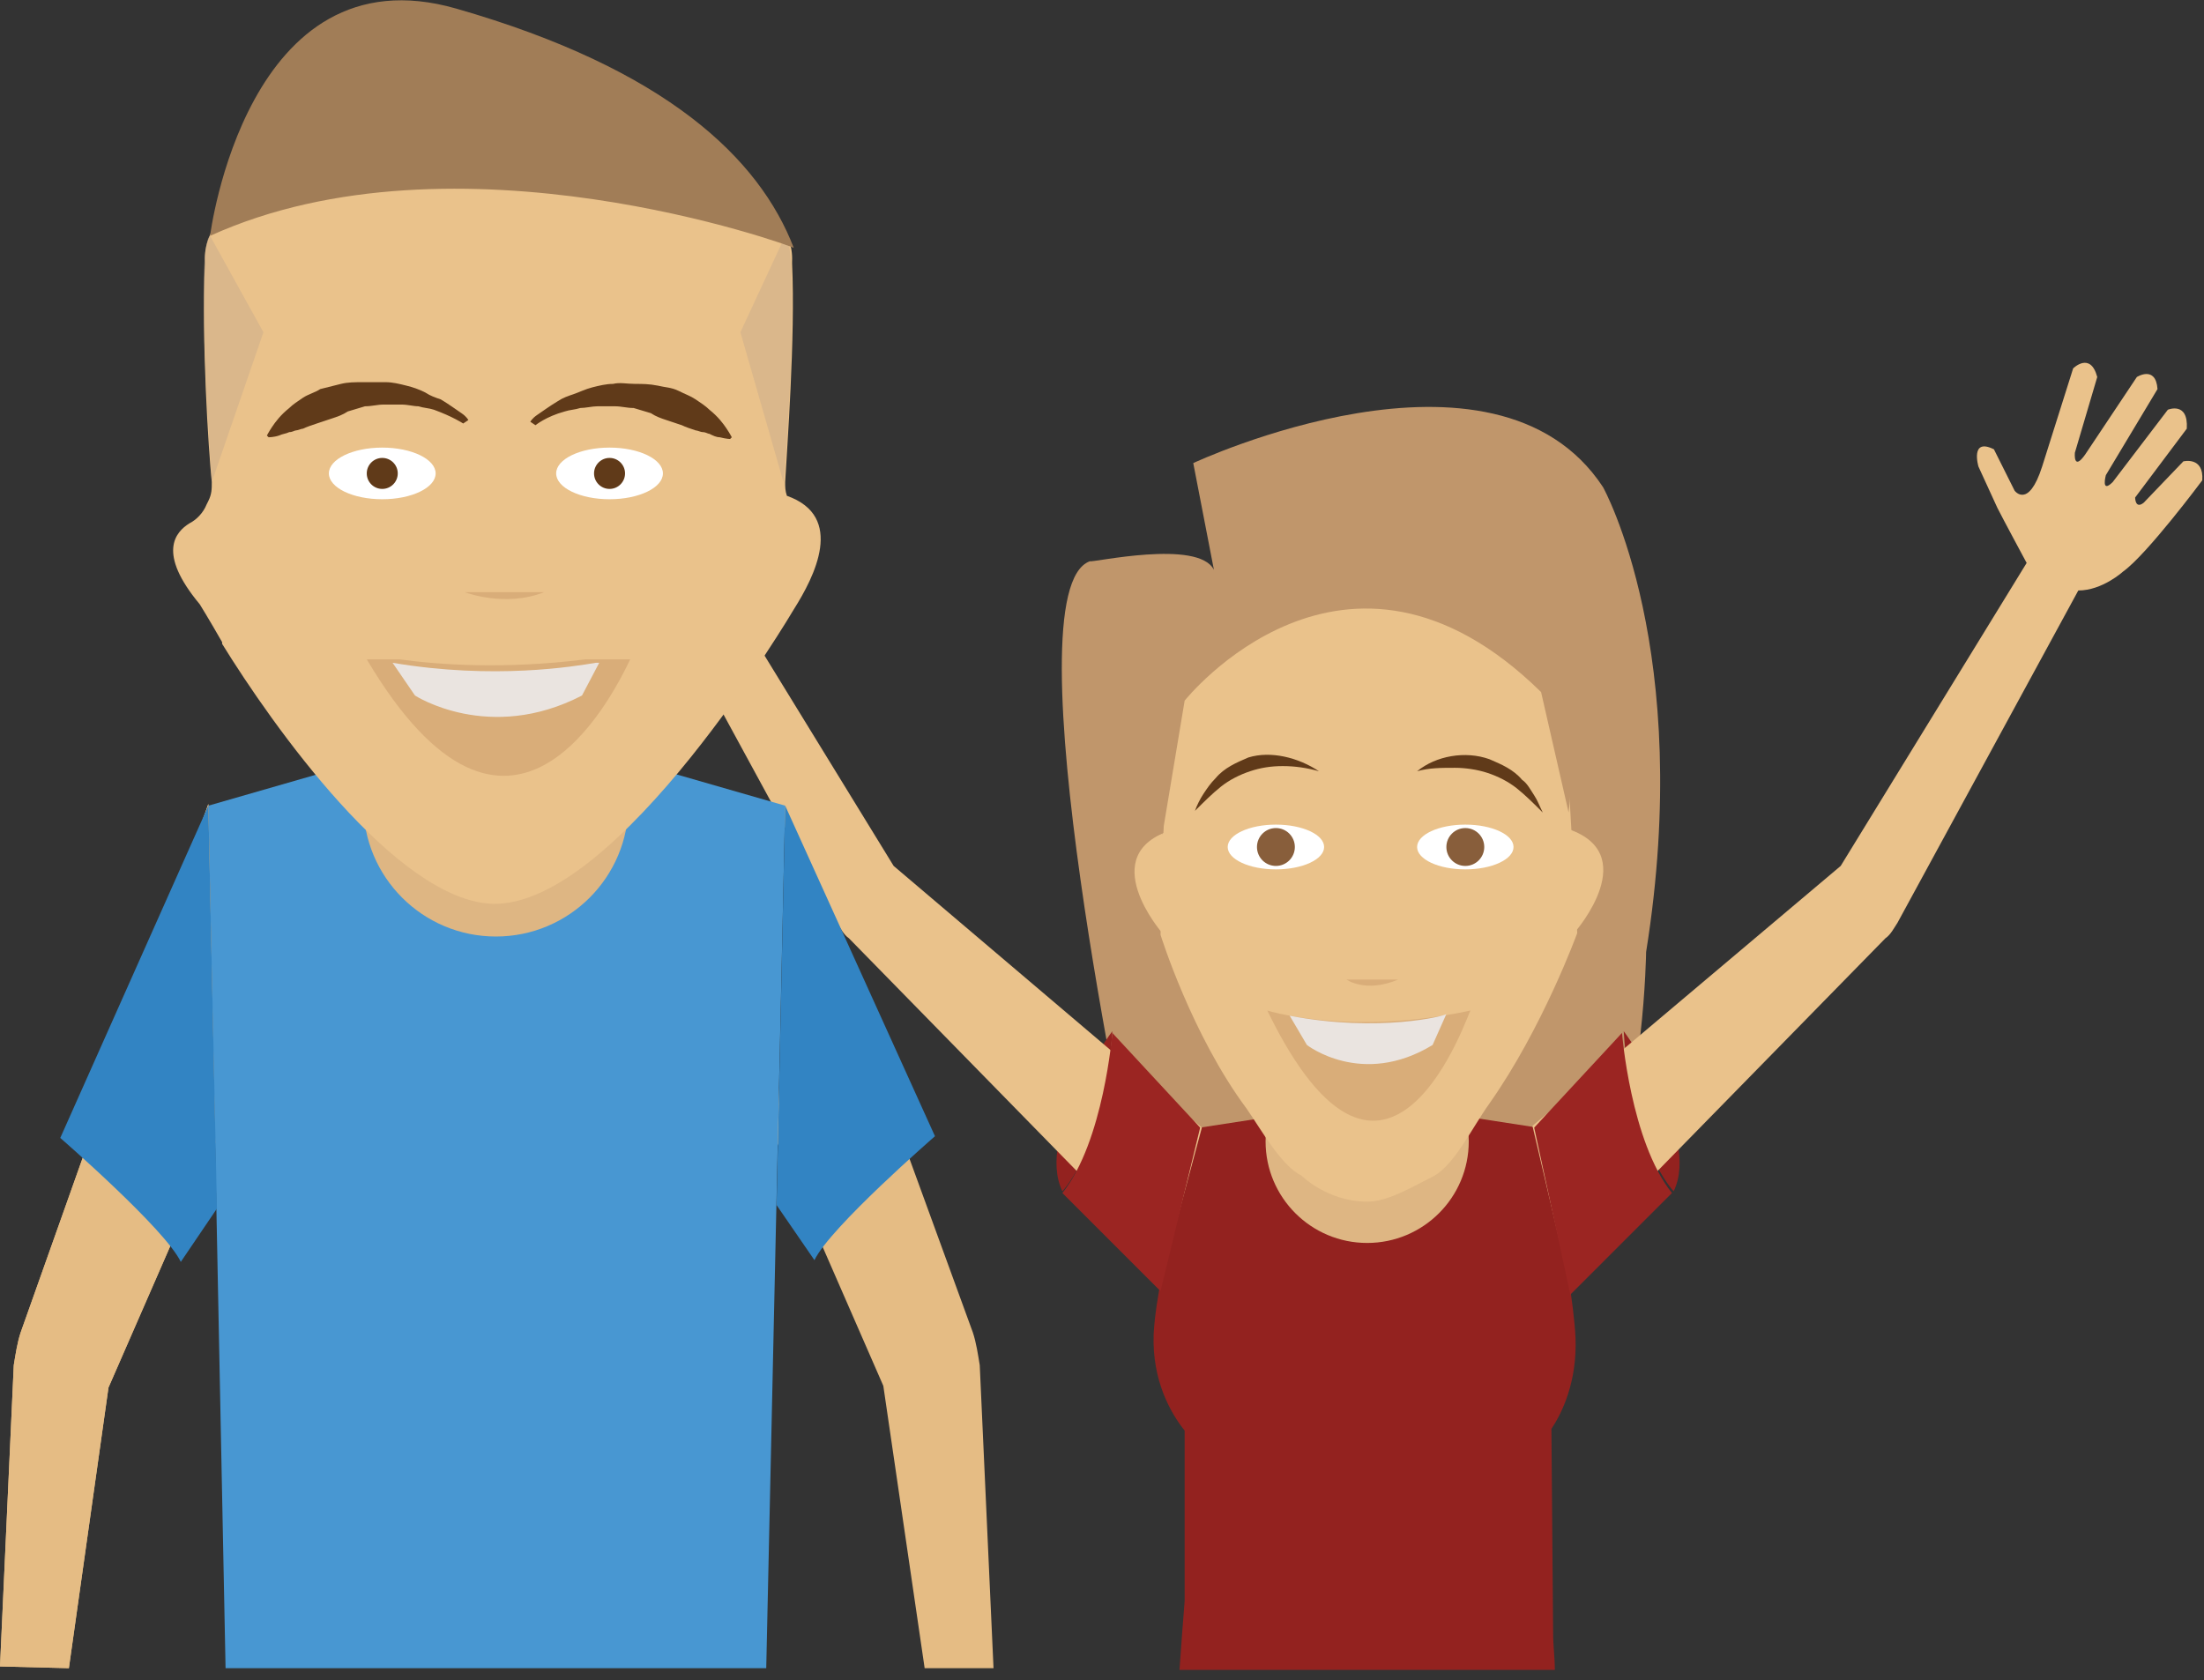 <?xml version="1.0" encoding="utf-8"?>
<!-- Generator: Adobe Illustrator 22.0.1, SVG Export Plug-In . SVG Version: 6.00 Build 0)  -->
<svg version="1.1" xmlns="http://www.w3.org/2000/svg" xmlns:xlink="http://www.w3.org/1999/xlink" x="0px" y="0px" width="128px"
	 height="97.6px" viewBox="0 0 128 97.6" style="enable-background:new 0 0 128 97.6;" xml:space="preserve">
<rect x="0" y="0" width="128" height="97.6" fill="#333333" stroke="none"/>
<style type="text/css">
	.st0{fill:#EA5124;}
	.st1{fill:none;stroke:#A32322;stroke-width:9;stroke-miterlimit:10;}
	.st2{fill:#C0966B;}
	.st3{fill:#93221F;}
	.st4{fill:#EAC28B;}
	.st5{fill:#DEB683;}
	.st6{fill:#FFFFFF;}
	.st7{fill:#D9AD79;}
	.st8{fill:#EAE4E0;}
	.st9{fill:#885E3B;}
	.st10{fill:#603A19;}
	.st11{fill:#9B2522;}
	.st12{fill:#E5BC84;}
	.st13{fill:#4897D2;}
	.st14{fill:#3284C3;}
	.st15{opacity:0.44;fill:#C6A88B;enable-background:new    ;}
	.st16{fill:#A17D57;}
</style>
<g id="Layer_2">
</g>
<g id="Layer_1">
	<path class="st0" d="M740.2-2256.5"/>
	<path class="st1" d="M1388.4,1318.9"/>
	<g>
		<g>
			<path class="st2" d="M70.5,33.1l-1.2-6.2c0,0,17.5-8.2,23.8,1.4c0,0,5.3,9.5,2.5,27c0,0-0.1,8.5-2.5,14.2c0,0-6.1-2.3-11.1-2
				c0,0-9.4-2.3-11,0.8c0,0-5.2,3.1-5.2,0c0,0-7.3-34-2.5-35.7C63.4,32.7,69.6,31.3,70.5,33.1z"/>
			<path class="st3" d="M68.8,93c-0.1,1.2-0.2,2.6-0.3,4h21.8c0-0.7-0.1-1.4-0.1-2.1L90.1,83l0,0c0.6-0.9,1.5-2.7,1.4-5.3
				c-0.2-4-2.2-12.2-2.2-12.2l-3.9-0.6H73.6l-3.9,0.6c0,0-2.5,8-2.7,12c-0.1,2.7,1,4.6,1.8,5.6V93z"/>
			<path class="st3" d="M64.6,59.9c0,0-4.5,6-2.9,9.3C61.7,69.2,64.2,66.6,64.6,59.9z"/>
			<path class="st3" d="M94.3,59.9c0,0,4.5,6,2.9,9.3C97.2,69.2,94.7,66.6,94.3,59.9z"/>
			<path class="st4" d="M51.9,50.3L41.1,32.7c0,0,1.4-2.6,1.7-3.2l1.1-2.4c0,0,0.5-1.7-0.9-1l-1.2,2.4c0,0-0.8,1.1-1.6-1.4l-1.8-5.7
				c0,0-1-1-1.4,0.5l1.3,4.4c0,0,0.1,1.1-0.6,0.1l-3-4.5c0,0-1.1-0.7-1.2,0.7l3,5c0,0,0.3,1.1-0.4,0.4l-3.2-4.2c0,0-1.2-0.5-1.1,1.1
				l3,4c0,0,0,0.7-0.5,0.3L32,26.8c0,0-1.2-0.3-1.1,1.1c0,0,3.2,4.3,4.6,5.3c0,0,1.2,1.1,2.6,1.1l10.5,19.3c0.2,0.3,0.4,0.7,0.7,0.9
				l18.4,18.8l2.1-7.8L51.9,50.3z"/>
			<path class="st4" d="M106.9,50.3l10.8-17.6c0,0-1.4-2.6-1.7-3.2l-1.1-2.4c0,0-0.5-1.7,0.9-1l1.2,2.4c0,0,0.8,1.1,1.6-1.4l1.8-5.7
				c0,0,1-1,1.4,0.5l-1.3,4.4c0,0-0.1,1.1,0.6,0.1l3-4.5c0,0,1.1-0.7,1.2,0.7l-3,5c0,0-0.3,1.1,0.4,0.4l3.2-4.2c0,0,1.2-0.5,1.1,1.1
				l-3,4c0,0,0,0.7,0.5,0.3l2.3-2.4c0,0,1.2-0.3,1.1,1.1c0,0-3.2,4.3-4.6,5.3c0,0-1.2,1.1-2.6,1.1l-10.5,19.3
				c-0.2,0.3-0.4,0.7-0.7,0.9l-18.6,19L89,65.4L106.9,50.3z"/>
			<circle class="st5" cx="79.4" cy="66.3" r="5.9"/>
			<g>
				<path class="st4" d="M91.5,54.1c0,0,4-4.6-0.6-6"/>
				<path class="st4" d="M67.5,54.2c0,0-4-4.6,0.6-6"/>
				<path class="st4" d="M91.6,54.2c0,0-2,5.5-5.1,9.9c-1,1.4-2,3.5-3.2,4.2c-1.4,0.7-2.7,1.5-3.9,1.5c-2.3,0-3.8-1.5-3.8-1.5
					c-1.2-0.6-2.3-2.6-3.2-3.9c-3.2-4.3-5-10.1-5-10.1l0.5-17.7c0,0,10-15.1,22.7,0L91.6,54.2z"/>
				<ellipse class="st6" cx="85.1" cy="49.2" rx="2.8" ry="1.3"/>
				<path class="st7" d="M73.6,58.7c0,0,4.8,1.5,11.8,0C85.3,58.7,80.6,73.1,73.6,58.7z"/>
				<path class="st8" d="M74.9,59l1,1.7c0,0,3.2,2.5,7.3,0l0.8-1.8C84,59,80.1,60,74.9,59z"/>
				<circle class="st9" cx="85.1" cy="49.2" r="1.1"/>
				<ellipse class="st6" cx="74.1" cy="49.2" rx="2.8" ry="1.3"/>
				<circle class="st9" cx="74.1" cy="49.2" r="1.1"/>
				<path class="st7" d="M78.2,56.9c0,0,1.1,0.8,3,0"/>
				<g>
					<path class="st10" d="M82.3,44.8c1.1-0.9,2.8-1.2,4.2-0.7c0.7,0.3,1.4,0.6,1.9,1.2c0.3,0.2,0.5,0.6,0.7,0.9s0.3,0.6,0.5,1
						c-0.5-0.5-1-1-1.5-1.4s-1.1-0.7-1.7-0.9c-0.6-0.2-1.3-0.3-1.9-0.3C83.7,44.6,83,44.6,82.3,44.8z"/>
				</g>
				<g>
					<path class="st10" d="M76.6,44.8c-0.7-0.2-1.4-0.3-2.1-0.3c-0.7,0-1.3,0.1-1.9,0.3c-0.6,0.2-1.2,0.5-1.7,0.9s-1,0.9-1.5,1.4
						c0.1-0.3,0.3-0.7,0.5-1s0.4-0.6,0.7-0.9c0.5-0.6,1.2-0.9,1.9-1.2C73.8,43.6,75.4,44,76.6,44.8z"/>
				</g>
				<path class="st2" d="M67.5,48.5l1.3-7.8c0,0,9.3-11.7,20.7-0.5l1.6,7l0.8-8.4l-1.1-9.1L79,27.2l-6.5,2.5L71,32.9l-4.1,3.6
					L67.5,48.5z"/>
			</g>
			<path class="st11" d="M69.7,65.5L64.6,60c0,0-0.5,6.3-2.9,9.3l5.7,5.7L69.7,65.5z"/>
			<path class="st11" d="M89.1,65.5l5.1-5.5c0,0,0.5,6.3,2.9,9.3l-5.9,5.9L89.1,65.5z"/>
		</g>
		<path class="st12" d="M4,96.9l2.3-16.3l6.2-14.2l-0.4-19.7L1.2,77.4C1,78,0.9,78.7,0.8,79.3L0,96.8L4,96.9L4,96.9z"/>
		<path class="st12" d="M53.7,96.9h4l-0.8-17.6c-0.1-0.6-0.2-1.3-0.4-1.9L46,48.6l-0.9,17.7l6.2,14.2L53.7,96.9z"/>
		<polygon class="st13" points="44.5,96.9 45.6,46.8 39,44.9 18.7,44.9 12.1,46.8 13.1,96.9 		"/>
		<path class="st12" d="M4,96.9l2.3-16.3l6.2-14.2l-0.4-19.7L1.2,77.4C1,78,0.9,78.7,0.8,79.3L0,96.8L4,96.9L4,96.9z"/>
		<circle class="st5" cx="28.8" cy="46.7" r="7.7"/>
		<path class="st14" d="M12.1,46.8L3.5,66.1c0,0,6.1,5.3,7,7.2l2.1-3.1L12.1,46.8z"/>
		<path class="st14" d="M45.6,46.8L54.3,66c0,0-6.1,5.3-7,7.2L45.1,70L45.6,46.8z"/>
		<g>
			<path class="st4" d="M45.7,28.8c-0.1-0.3-0.1-0.5-0.1-0.8c0.1-1.9,0.6-8.4,0.4-12.7c0,0,0,0,0-0.1c0.2-3.8-6.2-6-8.7-6.6
				c-0.2,0-0.3-0.1-0.5-0.1H21.1c-0.2,0-0.3,0-0.5,0.1c-2.5,0.6-8.9,2.8-8.7,6.6c0,0,0,0,0,0.1c-0.2,4.4,0.2,10.8,0.4,12.7
				c0,0.4,0,0.7-0.2,1.1L12,29.3c-0.2,0.5-0.6,0.9-1,1.1c-0.8,0.5-1.9,1.7,0.6,4.7c0,0,0.5,0.8,1.3,2.2c0,0,0,0,0,0.1l0,0
				c2.9,4.7,10.1,14.9,15.7,15.1c7.3,0.2,17.5-17.1,17.5-17.1l0,0C47.3,33.5,49.1,30,45.7,28.8z"/>
			<path class="st7" d="M34,38.3c-4.8,0.6-8.6,0.3-10.8,0h-1.9c8.3,14,14.2,2.3,15.3,0H34z"/>
			<path class="st8" d="M34.6,38.5c-1.2,0.2-5.9,1-11.8,0l1.3,1.9c0,0,4.3,2.8,9.7,0l1-1.9H34.6z"/>
			<path class="st10" d="M30.8,24.5c0,0,0.1-0.2,0.4-0.4c0.3-0.2,0.7-0.5,1.2-0.8c0.3-0.2,0.6-0.3,0.9-0.4c0.3-0.1,0.7-0.3,1.1-0.4
				c0.4-0.1,0.8-0.2,1.2-0.2c0.4-0.1,0.8,0,1.3,0c0.4,0,0.8,0,1.3,0.1c0.4,0.1,0.8,0.1,1.2,0.3c0.4,0.2,0.7,0.3,1,0.5
				s0.6,0.4,0.8,0.6c0.5,0.4,0.8,0.8,1,1.1c0.2,0.3,0.3,0.5,0.3,0.5l-0.1,0.1c0,0-0.2,0-0.6-0.1c-0.2,0-0.4-0.1-0.6-0.2
				c-0.1,0-0.2-0.1-0.4-0.1c-0.1,0-0.3-0.1-0.4-0.1c-0.3-0.1-0.6-0.2-0.8-0.3c-0.3-0.1-0.6-0.2-0.9-0.3c-0.3-0.1-0.6-0.2-0.9-0.4
				c-0.3-0.1-0.7-0.2-1-0.3c-0.4,0-0.7-0.1-1.1-0.1c-0.4,0-0.7,0-1,0s-0.7,0.1-1,0.1c-0.3,0.1-0.6,0.1-0.9,0.2
				c-1.1,0.3-1.7,0.8-1.7,0.8L30.8,24.5z"/>
			<path class="st10" d="M26.9,24.6c0,0-0.6-0.4-1.7-0.8c-0.3-0.1-0.6-0.1-0.9-0.2c-0.3,0-0.6-0.1-1-0.1c-0.3,0-0.7,0-1,0
				c-0.4,0-0.7,0.1-1.1,0.1c-0.3,0.1-0.7,0.2-1,0.3c-0.3,0.2-0.6,0.3-0.9,0.4c-0.3,0.1-0.6,0.2-0.9,0.3c-0.3,0.1-0.6,0.2-0.8,0.3
				c-0.1,0-0.3,0.1-0.4,0.1c-0.1,0-0.2,0.1-0.4,0.1c-0.2,0.1-0.4,0.1-0.6,0.2c-0.3,0.1-0.6,0.1-0.6,0.1l-0.1-0.1
				c0,0,0.1-0.2,0.3-0.5s0.5-0.7,1-1.1c0.2-0.2,0.5-0.4,0.8-0.6s0.7-0.3,1-0.5c0.4-0.1,0.8-0.2,1.2-0.3c0.4-0.1,0.8-0.1,1.3-0.1
				c0.4,0,0.8,0,1.3,0c0.4,0,0.8,0.1,1.2,0.2s0.7,0.2,1.1,0.4c0.3,0.2,0.6,0.3,0.9,0.4c0.5,0.3,0.9,0.6,1.2,0.8
				c0.3,0.2,0.4,0.4,0.4,0.4L26.9,24.6z"/>
			<ellipse class="st6" cx="22.2" cy="27.5" rx="3.1" ry="1.5"/>
			<circle class="st10" cx="22.2" cy="27.5" r="0.9"/>
			<ellipse class="st6" cx="35.4" cy="27.5" rx="3.1" ry="1.5"/>
			<path class="st7" d="M27,34.4c0,0,2.3,0.9,4.6,0"/>
			<circle class="st10" cx="35.4" cy="27.5" r="0.9"/>
			<path class="st15" d="M12.2,13.7l3.1,5.6l-3,8.7C12.3,27.9,11.3,14.3,12.2,13.7z"/>
			<path class="st15" d="M45.6,13.7L43,19.3l2.5,8.7C45.6,27.9,46.5,14.3,45.6,13.7z"/>
			<path class="st16" d="M12.2,13.7c0,0,2.1-16.7,14.3-13.2s17.6,8.7,19.6,13.9C46,14.3,26.5,7.2,12.2,13.7z"/>
		</g>
	</g>
</g>
</svg>
